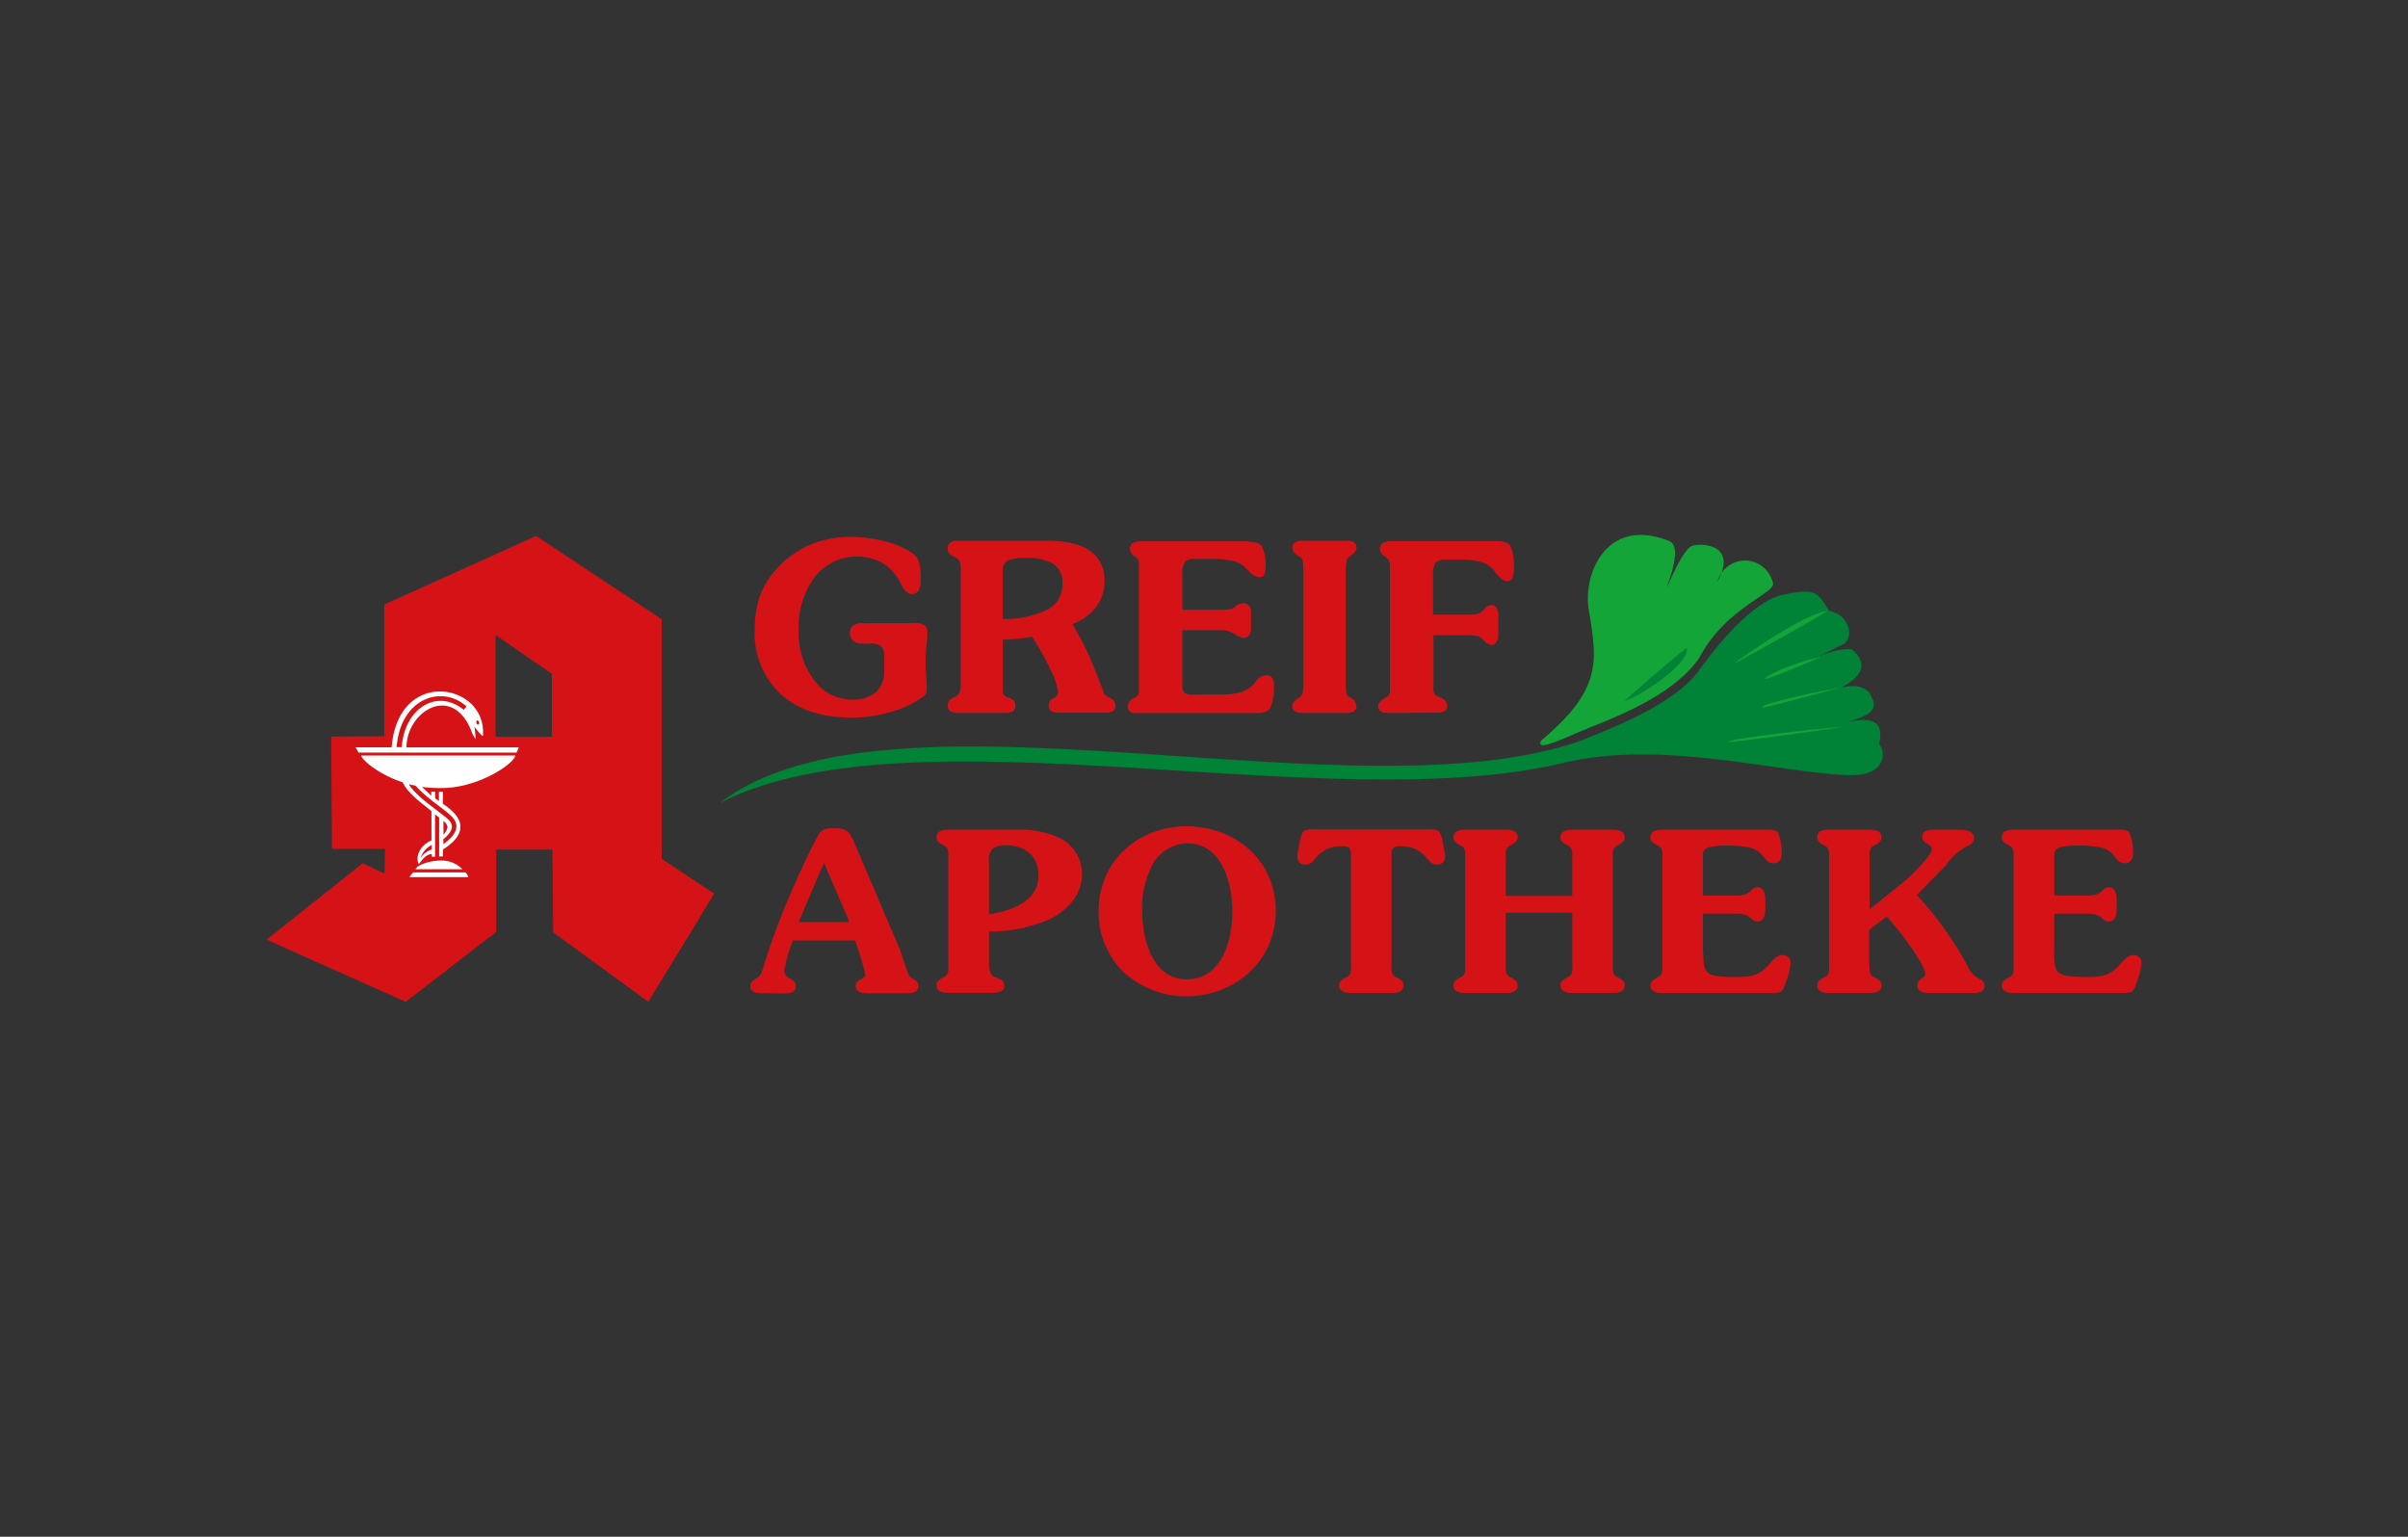 <svg id="Ebene_1" data-name="Ebene 1" xmlns="http://www.w3.org/2000/svg" xmlns:xlink="http://www.w3.org/1999/xlink" viewBox="0 0 329 210"><rect x="0" y="0" width="329" height="210" fill="#333333" stroke="none"/><defs><style>.cls-1{fill:none;}.cls-2,.cls-7{fill:#d51317;}.cls-2,.cls-3,.cls-5,.cls-6{fill-rule:evenodd;}.cls-3{fill:#fff;}.cls-4{clip-path:url(#clip-path);}.cls-5{fill:#008237;}.cls-6{fill:#13a538;}</style><clipPath id="clip-path"><rect class="cls-1" x="36.43" y="73.1" width="256.14" height="63.8"/></clipPath></defs><path class="cls-2" d="M73.25,73.24,52.5,82.61l0,18-7.25.05L45.35,116H52.6l-.05,3.38-3-1.41L36.43,128.4l19,8.5,12.36-9.55V116.1h7.69l.1,11.3,13,9.5,9-14.78-7.18-4.76V84.62L73.25,73.24ZM75.4,92.07l-7.69-5.3,0,13.91H75.4V92.07Z"/><path class="cls-3" d="M56.78,118.78h6.4a4,4,0,0,0-3.07-1.18c-1.25,0-3.12.56-3.33,1.17"/><path class="cls-3" d="M56,119.86h8a2,2,0,0,0-.4-.65H56.48a2.26,2.26,0,0,0-.52.65"/><path class="cls-3" d="M49,102.84l21.58,0,.3-.71-15.34,0c0-4.88,6.16-8.76,8.81-2.37A3.79,3.79,0,0,0,65,101l-.16-1.64c.36.42,1.08,1.38,1.14,1.18.6-7.13-11.56-9.52-12.47,1.58l-4.93,0,.41.73Zm5.89-.74-.7,0c.54-6.79,6.26-8.55,9.55-5.56l-.38.46c-3.8-3.07-8.17,0-8.47,5.13Zm10.31-3.65c.1,0,.22.08.25.23s0,.3-.11.33-.21-.08-.25-.23,0-.3.11-.33"/><path class="cls-3" d="M57.63,107.51l1.29,1.21v-.54h.53v.89l.52.4v-1.27h.54c0,.57,0,1.07,0,1.65,3.5,2.28,2.88,4.42,0,6.25,0,.33,0,.56,0,.94H60v-5.33l-.56-.41v5.77H59v-.36c-1,0-1.66,1.37-1.79,1.34-.4-.66-.13-2.41,1.74-3.21,0-1.31,0-2.67,0-4-1.41-1.16-3.14-2.33-3.94-3.94-3.26-1.07-5.5-3-5.68-3.66l21.06,0c-.11,1.15-5.25,4.54-10.18,4.44a16.06,16.06,0,0,1-2.58-.15Zm-1.78-.35c1,1.68,3.92,3.53,5.31,4.74,1,.88.67,1.72-.58,2.78v.68c2.25-1.65,2.15-2.92.91-4-1.07-1-3-2.13-4.72-4-.29-.06-.64-.12-.92-.19Zm4.74,5.07,0,1.82a2.11,2.11,0,0,0,.56-1,1.21,1.21,0,0,0-.58-.86ZM59,115.46v.62a2.82,2.82,0,0,0-1.54,1.19A3,3,0,0,1,59,115.46"/><g class="cls-4"><path class="cls-5" d="M232.12,91.6c.88-1.11,6.06-8.64,11-10.21,5.21-1.21,5.18-.35,6.8,2.09,3,.56,3.55,4.1,1.55,4.73-9.71,4.91-1.41-.07,1.58.54,2.3,2,1.34,3.75-1.6,5.25,2.9-.79,4.13.58,4.16,1.09,1.1,1.86,0,2.63-3.38,3.64,5.58-1.42,4.69,1.87,4.53,2.92,1.13,1.65.47,4.45-4.21,4.28-9.6-.35-25.61-4.89-38.81-1.71-32.37,7.82-89.11-7.93-115.37,5.49,23.32-17.9,87,2.6,118-8.63,3.31-1.45,12-4.46,15.8-9.48"/><path class="cls-6" d="M210.59,101.18c8.36-7,7.57-10.91,6.58-17.29-1.16-5,2.12-13.55,11-9.91,1.76,1-.43,5.92-.38,6.22,0,.11,2.15-5.37,3.5-5.63,1-.33,6.22-.34,3.36,4.92a3.9,3.9,0,0,1,7.56.11c.72,1.34-6.51,3.42-10.06,10.34-3.89,5.5-12.39,8.39-15.84,9.85-2.64,1.1-6.66,3.06-5.72,1.39"/></g><path class="cls-5" d="M230.47,88.58c.43,2-5.88,6.26-8.47,7.23-.47.18,8.7-7.68,8.47-7.23"/><path class="cls-6" d="M237,90.62c1.9-1.48,9.69-6.76,12.6-7.13.53-.07-12.91,7.41-12.6,7.13"/><path class="cls-6" d="M241.17,92.76c.23-.69,5.19-2.55,7.57-3,.44-.09-7.83,3.4-7.57,3"/><path class="cls-6" d="M236.17,101.37c.52-.52,12.44-1.84,15.59-2.06.57,0-16,2.32-15.59,2.06"/><path class="cls-6" d="M240.75,96.68c0-.66,9.2-2.45,11-2.83.33-.07-11.19,3.1-11,2.83"/><path class="cls-7" d="M124.78,85.14a2.93,2.93,0,0,1,1.53.28,1.17,1.17,0,0,1,.39,1c0,.4,0,1-.12,1.9s-.12,1.52-.12,2,0,1.28.08,2.08.08,1.28.08,1.47a2.74,2.74,0,0,1-.09.87,1.16,1.16,0,0,1-.36.43,13.78,13.78,0,0,1-4.37,2.09,18.6,18.6,0,0,1-5.43.8q-6.2,0-9.72-3.23A11.33,11.33,0,0,1,103.12,86a14,14,0,0,1,.56-4.06,10.52,10.52,0,0,1,1.71-3.33,13.13,13.13,0,0,1,4.74-3.92,14.07,14.07,0,0,1,6.17-1.32A19.07,19.07,0,0,1,121,74a11.31,11.31,0,0,1,3.63,1.57,2.39,2.39,0,0,1,.9,1.15,8.39,8.39,0,0,1,.26,2.52,2.82,2.82,0,0,1-.29,1.47,1,1,0,0,1-.92.46c-.53,0-1-.39-1.37-1.18-.06-.11-.11-.21-.16-.29a6.71,6.71,0,0,0-2.44-2.76,7.4,7.4,0,0,0-9.32,1.91,11.74,11.74,0,0,0-2.17,7.39,10.53,10.53,0,0,0,2.09,6.66,6.28,6.28,0,0,0,5.1,2.69,4.83,4.83,0,0,0,3.36-1,3.83,3.83,0,0,0,1.14-3V89.81a2.08,2.08,0,0,0-.39-1.49,2.31,2.31,0,0,0-1.53-.37H118a2.3,2.3,0,0,1-1.42-.36,1.34,1.34,0,0,1-.45-1.11,1.23,1.23,0,0,1,.41-1,2.07,2.07,0,0,1,1.28-.32Zm12.27-.55a13.44,13.44,0,0,0,6.11-1.31,3.79,3.79,0,0,0,2-3.48A3.1,3.1,0,0,0,144,77.1a6.77,6.77,0,0,0-3.83-.84,5.58,5.58,0,0,0-2.53.36A1.57,1.57,0,0,0,137,78l0,6.55ZM142.9,73.9c2.73,0,4.74.45,6,1.36a4.68,4.68,0,0,1,2,4.15,5.72,5.72,0,0,1-1.11,3.51,7.36,7.36,0,0,1-3.26,2.36,42.44,42.44,0,0,1,3.11,6.36c.84,2.16,1.27,3.25,1.3,3.27a4,4,0,0,0,.77.48,1.14,1.14,0,0,1,.69,1,.91.91,0,0,1-.3.78,2.32,2.32,0,0,1-1.26.22h-6.29a1.57,1.57,0,0,1-.94-.24.78.78,0,0,1-.32-.66,1.28,1.28,0,0,1,.14-.63,1.21,1.21,0,0,1,.51-.45.78.78,0,0,1,.19-.1.75.75,0,0,0,.42-.75,9,9,0,0,0-1-3A34.33,34.33,0,0,0,141,87c-.6.11-1.22.21-1.89.28s-1.36.12-2.1.13l0,6.87a1.23,1.23,0,0,0,.14.68,1.69,1.69,0,0,0,.69.4,1.75,1.75,0,0,1,.69.41,1,1,0,0,1,.18.64.89.89,0,0,1-.3.78,2.17,2.17,0,0,1-1.19.22h-6.46a1.55,1.55,0,0,1-.94-.24.86.86,0,0,1-.33-.73,1.21,1.21,0,0,1,.16-.66,1.82,1.82,0,0,1,.68-.48,1.5,1.5,0,0,0,.74-.59,3.7,3.7,0,0,0,.19-1.53V77.88a2.87,2.87,0,0,0-.18-1.26,1.62,1.62,0,0,0-.75-.55,1.68,1.68,0,0,1-.65-.48,1.05,1.05,0,0,1-.19-.66.93.93,0,0,1,.32-.78,1.62,1.62,0,0,1,1-.25Zm23.71,21a10.75,10.75,0,0,0,2.75-.25,4.68,4.68,0,0,0,1.62-.85,5.26,5.26,0,0,0,.55-.6,1.9,1.9,0,0,1,1.41-.94,1.13,1.13,0,0,1,.81.29,1.07,1.07,0,0,1,.29.79,7.8,7.8,0,0,1-.45,3.34c-.29.51-.94.76-1.92.76H155.15a1.23,1.23,0,0,1-.8-.22.79.79,0,0,1-.27-.65,1.24,1.24,0,0,1,.14-.62,1.81,1.81,0,0,1,.67-.53,1.63,1.63,0,0,0,.58-.43,1.46,1.46,0,0,0,.14-.74V77.13a1.76,1.76,0,0,0-.08-.6,1.34,1.34,0,0,0-.43-.47L155,76a1.23,1.23,0,0,1-.62-1,.88.88,0,0,1,.34-.77,2,2,0,0,1,1.12-.25h14.07c1.35,0,2.18.23,2.5.67a6,6,0,0,1,.48,3,1.74,1.74,0,0,1-.2.93.65.65,0,0,1-.6.3,2.36,2.36,0,0,1-1.51-.9c-.27-.27-.48-.47-.64-.61a3.74,3.74,0,0,0-1.69-.76,13.83,13.83,0,0,0-2.87-.24h-2.11a1.79,1.79,0,0,0-1.36.39,2.91,2.91,0,0,0-.36,1.79v4.78h5.38a6.55,6.55,0,0,0,.94-.06,2,2,0,0,0,.58-.16,3.3,3.3,0,0,0,.31-.22,1.78,1.78,0,0,1,1.09-.46,1,1,0,0,1,.79.33,1.41,1.41,0,0,1,.29.94v2a1.91,1.91,0,0,1-.25,1.13,1,1,0,0,1-.86.33,3,3,0,0,1-1.13-.53,3.6,3.6,0,0,0-1.86-.52h-5.28v7.59a1.25,1.25,0,0,0,.28,1,2.32,2.32,0,0,0,1.31.24ZM184,73.9a1.85,1.85,0,0,1,1,.23.79.79,0,0,1,.34.7c0,.38-.27.75-.8,1.13l-.25.17a.88.88,0,0,0-.32.53,5.17,5.17,0,0,0-.1,1.16V93.26a9.42,9.42,0,0,0,.07,1.36.69.69,0,0,0,.24.49,2.5,2.5,0,0,0,.33.23,1.46,1.46,0,0,1,.83,1.18.76.76,0,0,1-.35.68,2.05,2.05,0,0,1-1.08.22h-6a1.83,1.83,0,0,1-1-.24.78.78,0,0,1-.34-.7c0-.37.25-.72.76-1.06l.33-.22a1,1,0,0,0,.31-.54,4.71,4.71,0,0,0,.11-1.18V78.07a8.27,8.27,0,0,0-.08-1.34.91.91,0,0,0-.25-.54l-.39-.25a1.36,1.36,0,0,1-.79-1.11.77.77,0,0,1,.35-.7A2.11,2.11,0,0,1,178,73.9Zm5.45,23.52a1.32,1.32,0,0,1-.85-.24.86.86,0,0,1-.29-.7c0-.4.36-.79,1.08-1.19l.14-.08a.5.5,0,0,0,.29-.28,1.91,1.91,0,0,0,.08-.64V77.5a2.19,2.19,0,0,0-.12-.88,1.2,1.2,0,0,0-.43-.49l-.2-.14a1.21,1.21,0,0,1-.62-1,.9.9,0,0,1,.41-.77,2.19,2.19,0,0,1,1.2-.28h14.32c1,0,1.63.24,1.93.73a7,7,0,0,1,.44,3.09,2.7,2.7,0,0,1-.22,1.27.79.79,0,0,1-.72.39q-.6,0-1.47-1.08l-.38-.48a3.62,3.62,0,0,0-1.64-1.06,10.64,10.64,0,0,0-3-.31h-1.88a1.82,1.82,0,0,0-1.37.38,2.93,2.93,0,0,0-.35,1.76V84h4.91a5.62,5.62,0,0,0,.9-.06,2.85,2.85,0,0,0,.62-.19,3.76,3.76,0,0,0,.64-.59,1.27,1.27,0,0,1,.87-.49.82.82,0,0,1,.71.39,1.84,1.84,0,0,1,.27,1.07v2.58a1.82,1.82,0,0,1-.27,1.05.83.83,0,0,1-.71.38,1.85,1.85,0,0,1-1-.62l-.36-.35a1.43,1.43,0,0,0-.62-.27,4.29,4.29,0,0,0-1-.1h-4.91v7.24a1.65,1.65,0,0,0,.12.71.91.91,0,0,0,.44.4l.33.14c.66.29,1,.65,1,1.1a.84.84,0,0,1-.34.76,1.82,1.82,0,0,1-1.06.24Z"/><path class="cls-7" d="M116,126l-.15-.49-3.27-7.62L109.12,126Zm-11.28,9.72c-.82,0-2.2.15-2.2-1,0-.42.31-.67.64-.91a1.68,1.68,0,0,0,.92-1l1.1-3.41a107,107,0,0,1,4.29-10.55c.68-1.52,1.41-3,2.26-4.6.55-1,1.1-1.07,2.23-1.07,1.7,0,2.07.37,2.71,1.86l6.25,14.63,1.06,3.18a1.63,1.63,0,0,0,.92,1,.94.94,0,0,1,.58.88c0,.89-.83,1-1.56,1h-5.15c-.7,0-1.86,0-1.86-1s1.31-.86,1.31-1.56A37,37,0,0,0,117,129l-.15-.49h-8.53a22,22,0,0,0-1.16,4.08c0,1.34,1.58,1,1.58,2.17s-1.58,1-2.34,1Z"/><path class="cls-7" d="M135.12,124.93c2.93-.4,6.77-1.71,6.77-5.3,0-2.63-1.86-4.12-4.39-4.12a2.81,2.81,0,0,0-1.92.52,2.31,2.31,0,0,0-.46,1.8v7.1Zm0,6.95a4.69,4.69,0,0,0,.18,1c.22.55.67.67,1.16.85s.76.43.76,1c0,1-1.37.94-2.07.94h-5.7c-.67,0-1.49-.21-1.49-1,0-.54.33-.73.73-1l.33-.18c.67-.34.55-1,.55-1.68V117.25c0-.64.12-1.34-.55-1.68l-.33-.18c-.4-.24-.73-.43-.73-1,0-.82.82-1,1.49-1h9.42a12.57,12.57,0,0,1,5.79,1.07,5.46,5.46,0,0,1,3.17,5c0,2.9-2.07,5-4.51,6.19a20.82,20.82,0,0,1-8.2,1.65v4.6Z"/><path class="cls-7" d="M168.37,124.6c0-3.88-1.35-9.36-6.19-9.36a5.56,5.56,0,0,0-4.94,3.38,12.53,12.53,0,0,0-1.19,5.76c0,3.78,1.31,9.45,6.1,9.45s6.22-5.3,6.22-9.23Zm-14.82,8.26a11.31,11.31,0,0,1-3.44-8.39c0-6.76,5.36-11.55,12-11.55s12.19,4.63,12.19,11.55-5.64,11.68-12.28,11.68a12.66,12.66,0,0,1-8.48-3.29Z"/><path class="cls-7" d="M184.58,117.28c0-1.1.09-1.65-1.22-1.65-3.48,0-3.54,2.53-4.94,2.53a1.07,1.07,0,0,1-1.16-1.16,5,5,0,0,1,.15-1c.09-.55.31-2.1.77-2.47a2.91,2.91,0,0,1,1.37-.18h15.6a3,3,0,0,1,1.38.18c.45.37.67,1.92.76,2.47a5,5,0,0,1,.15,1,1.07,1.07,0,0,1-1.16,1.16c-1.4,0-1.46-2.53-4.94-2.53-1.31,0-1.22.55-1.22,1.65v14.54c0,.64-.12,1.34.55,1.68l.34.18c.4.24.73.43.73,1,0,.83-.82,1-1.49,1h-5.8c-.67,0-1.49-.21-1.49-1,0-.54.34-.73.73-1l.34-.18c.67-.34.55-1,.55-1.68V117.28Z"/><path class="cls-7" d="M205.73,131.82c0,.64-.12,1.34.55,1.68l.33.18c.4.24.74.43.74,1,0,.83-.83,1-1.5,1h-5.79c-.67,0-1.49-.21-1.49-1,0-.54.33-.73.73-1l.34-.18c.66-.34.54-1,.54-1.68V117.25c0-.64.12-1.34-.54-1.68l-.34-.18c-.4-.24-.73-.43-.73-1,0-.82.82-1,1.49-1h5.79c.67,0,1.5.21,1.5,1,0,.55-.34.74-.74,1l-.33.18c-.67.34-.55,1-.55,1.68v5.18h9.09v-5.18c0-.64.12-1.34-.55-1.68l-.34-.18c-.4-.24-.73-.43-.73-1,0-.82.82-1,1.49-1h5.79c.68,0,1.5.21,1.5,1,0,.55-.34.74-.73,1l-.34.18c-.67.34-.55,1-.55,1.68v14.57c0,.64-.12,1.34.55,1.68l.34.18c.39.24.73.43.73,1,0,.83-.82,1-1.5,1h-5.79c-.67,0-1.49-.21-1.49-1,0-.54.33-.73.73-1l.34-.18c.67-.34.55-1,.55-1.68v-7.1h-9.09v7.1Z"/><path class="cls-7" d="M232.71,130.11c0,3.14.36,3.36,4.51,3.39,1.83,0,3-.1,4.33-1.53.48-.55,1.19-1.46,2-1.46a1.08,1.08,0,0,1,1.1,1,9.83,9.83,0,0,1-.67,2.78c-.4,1.28-.65,1.4-2,1.4H227c-.67,0-1.5-.21-1.5-1,0-.54.34-.73.74-1l.33-.18c.67-.34.55-1,.55-1.68V117.25c0-.64.12-1.34-.55-1.68l-.33-.18c-.4-.24-.74-.43-.74-1,0-.82.83-1,1.5-1h14.23c.49,0,1.31-.06,1.68.36a7.13,7.13,0,0,1,.52,2.9c0,.7-.31,1.31-1.1,1.31s-1-.43-1.4-.91a3.33,3.33,0,0,0-1.92-1.25,15.77,15.77,0,0,0-3.05-.25,9.5,9.5,0,0,0-2.53.25,1,1,0,0,0-.76.91v5.67h4.6c2.16,0,1.83-1.13,2.87-1.13s1.06,1.34,1.06,2.1.15,2.57-1.06,2.57c-1,0-.8-1.07-2.87-1.07h-4.6v5.27Z"/><path class="cls-7" d="M255.44,131.82c0,.64-.12,1.34.55,1.68l.34.18c.4.24.73.43.73,1,0,.83-.82,1-1.49,1h-5.79c-.68,0-1.5-.21-1.5-1,0-.54.34-.73.73-1l.34-.18c.67-.34.55-1,.55-1.68V117.25c0-.64.12-1.34-.55-1.68l-.34-.18c-.39-.24-.73-.43-.73-1,0-.82.82-1,1.5-1h5.79c.67,0,1.49.21,1.49,1,0,.55-.33.74-.73,1l-.34.18c-.67.34-.55,1-.55,1.68v7l5-4c.64-.61,3.5-3.33,3.5-4.18s-1.31-.67-1.31-1.74c0-.76.76-.94,1.4-.94h3.75a4.14,4.14,0,0,1,1.22.18,1,1,0,0,1,.7,1c0,.58-.55.88-1,1.09a7.92,7.92,0,0,0-2.81,2.56l-4,4.09a47.68,47.68,0,0,1,7,9.82,3.19,3.19,0,0,0,1.4,1.55c.55.3.86.43.86,1.13s-.89.88-1.47.88h-5.82c-.7,0-1.89,0-1.89-1s1.07-1,1.07-1.52c0-1.52-4-6.64-5.28-7.92l-2.38,1.82v4.76Z"/><path class="cls-7" d="M280.65,130.11c0,3.14.36,3.36,4.51,3.39,1.83,0,3-.1,4.33-1.53.49-.55,1.19-1.46,2-1.46a1.08,1.08,0,0,1,1.1,1,9.83,9.83,0,0,1-.67,2.78c-.4,1.28-.64,1.4-2,1.4H275c-.67,0-1.5-.21-1.5-1,0-.54.34-.73.74-1l.33-.18c.67-.34.55-1,.55-1.68V117.25c0-.64.12-1.34-.55-1.68l-.33-.18c-.4-.24-.74-.43-.74-1,0-.82.83-1,1.5-1h14.23c.49,0,1.31-.06,1.68.36a7,7,0,0,1,.52,2.9c0,.7-.31,1.31-1.1,1.31s-1-.43-1.4-.91a3.33,3.33,0,0,0-1.92-1.25,15.7,15.7,0,0,0-3.05-.25,9.5,9.5,0,0,0-2.53.25,1,1,0,0,0-.76.91v5.67h4.6c2.16,0,1.83-1.13,2.87-1.13s1.06,1.34,1.06,2.1.16,2.57-1.06,2.57c-1,0-.8-1.07-2.87-1.07h-4.6v5.27Z"/></svg>